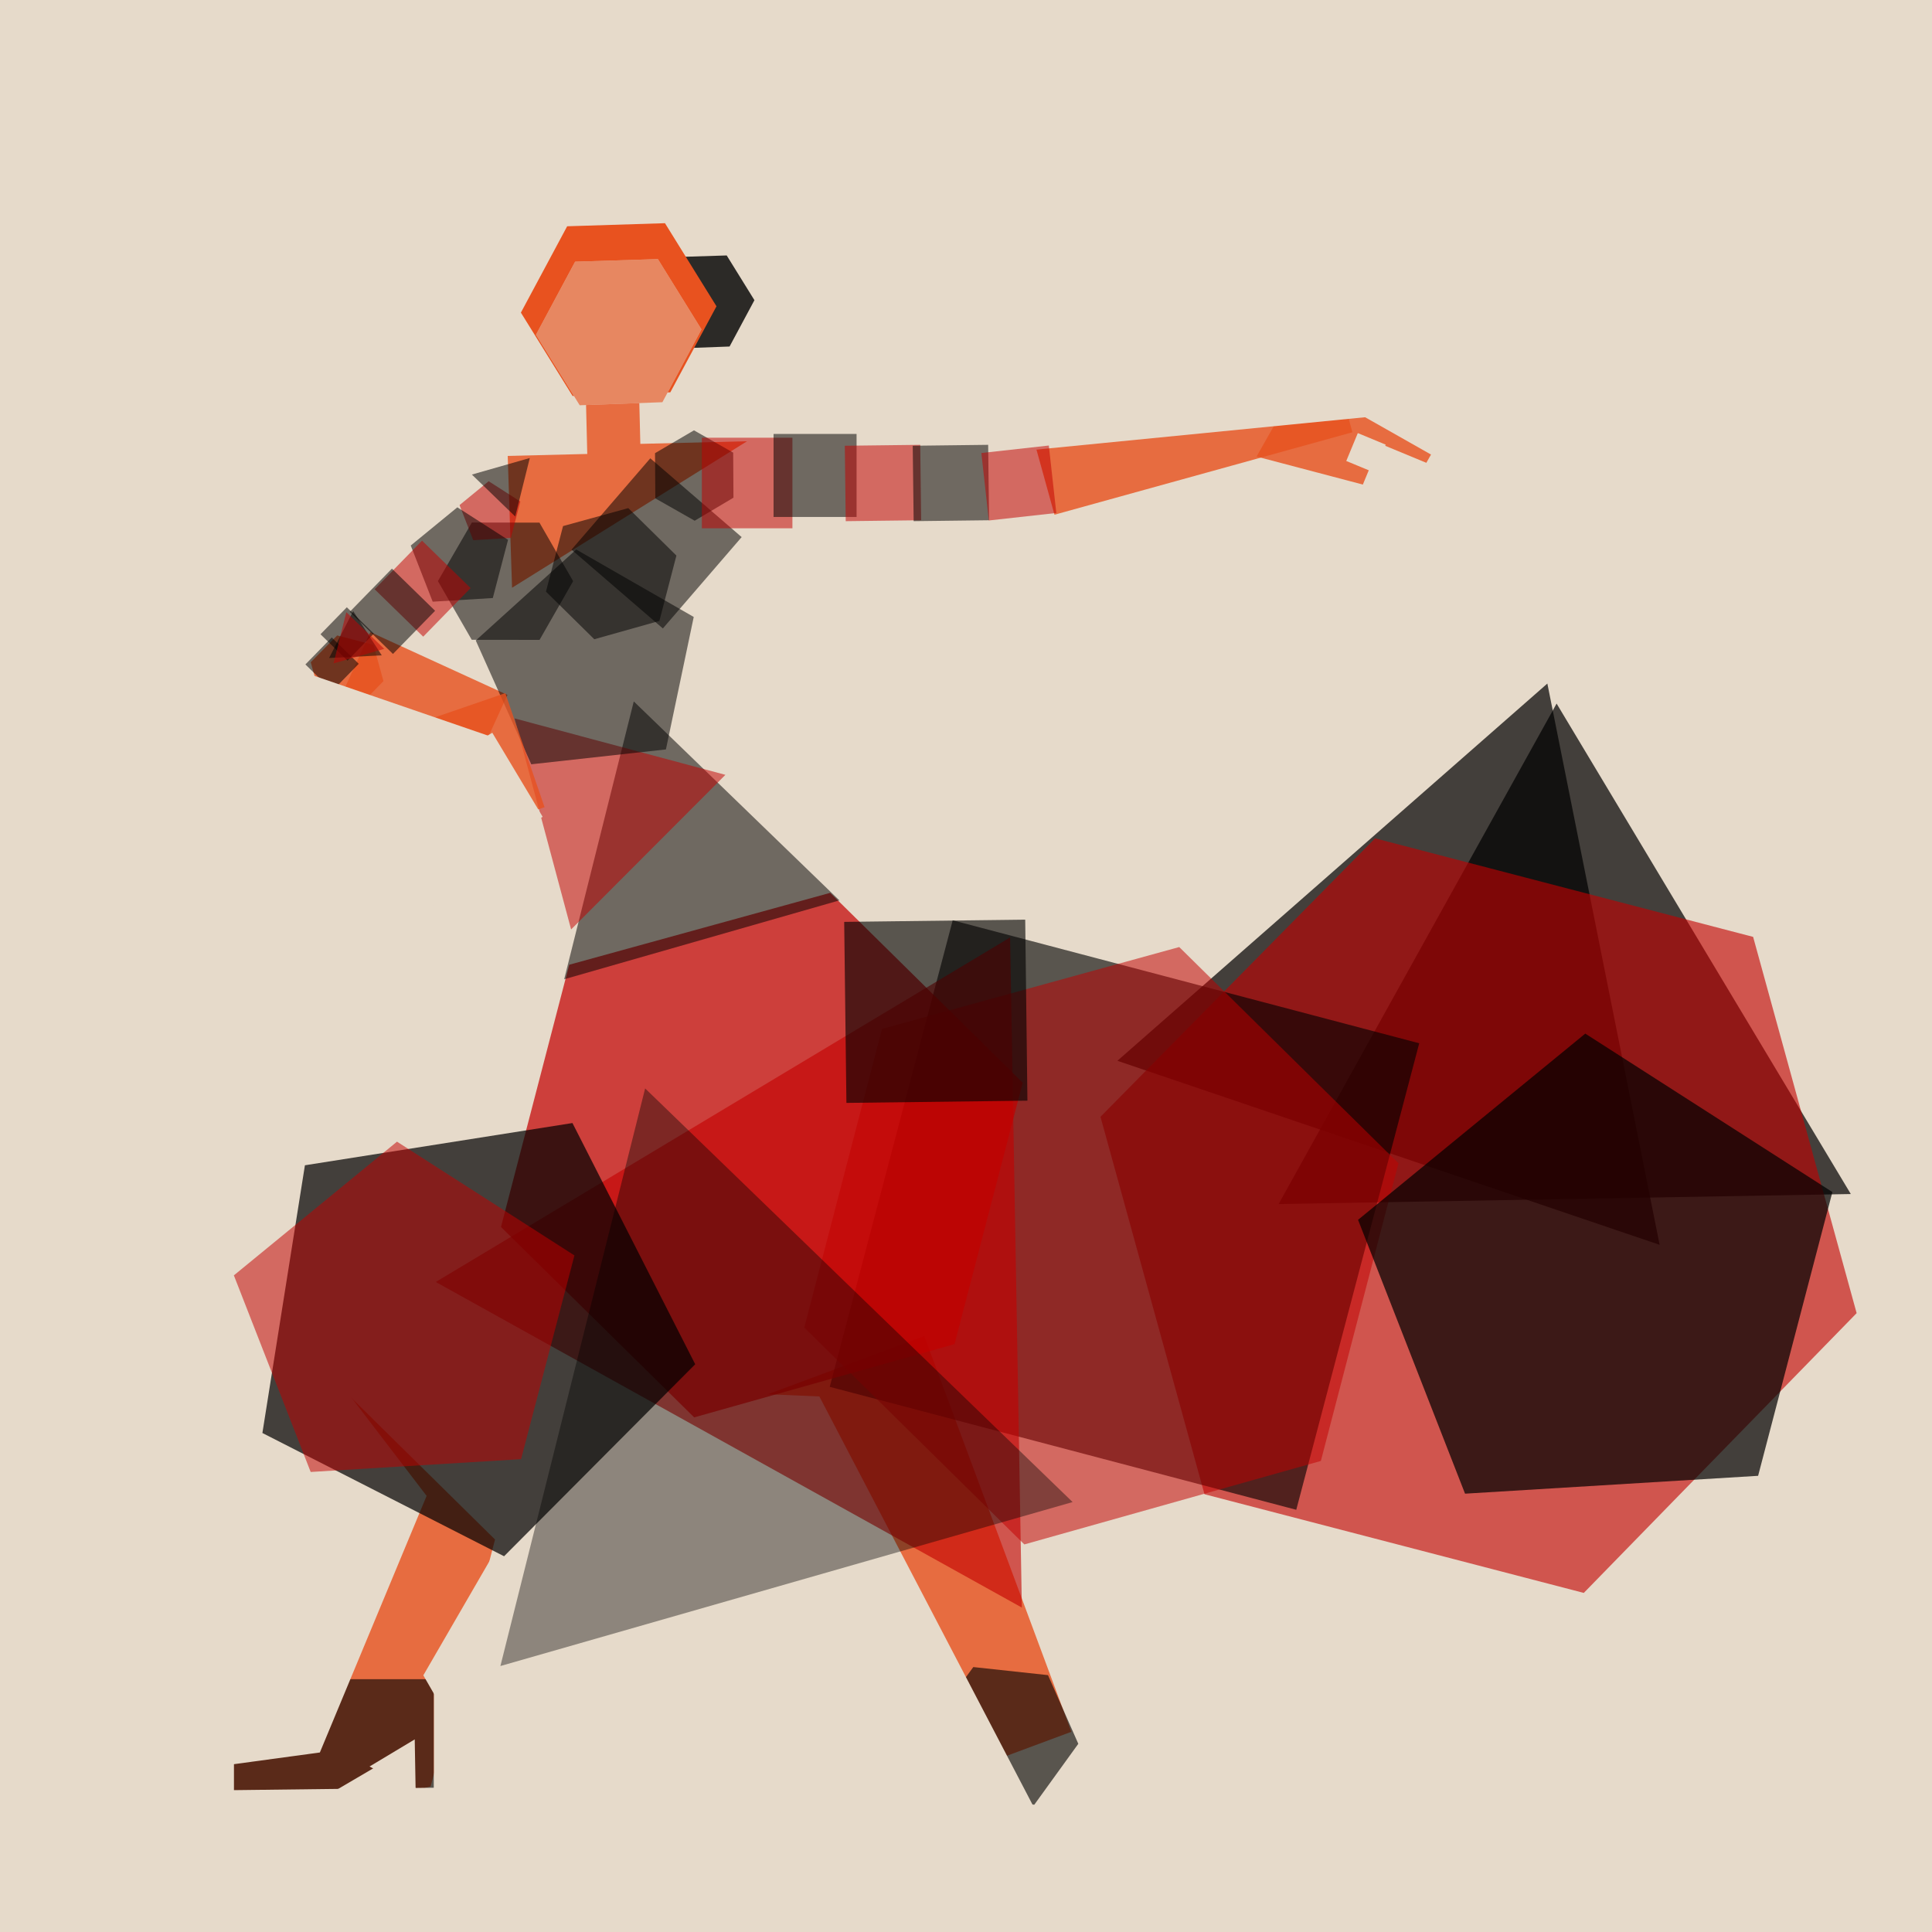 <svg width="256" height="256" viewBox="0 0 256 256" xmlns="http://www.w3.org/2000/svg"><rect width="256" height="256" fill="rgb(230,218,202)"/><polygon points="89.53,248.962,70.038,196.53,122.47,177.038,141.962,229.47" style="fill:rgba(232,82,31,0.806)"/><polygon points="137.049,239.134,127.119,238.064,123.087,228.939,128.968,220.894,138.865,221.965,142.881,231.062" style="fill:rgba(0,0,0,0.613)"/><polygon points="104.24,293.777,41.345,291.149,12.211,235.422,45.877,182.39,108.57,185.035,137.586,240.596" style="fill:rgba(230,218,202,1)"/><polygon points="24.483,245.875,0.305,222.048,8.846,189.231,41.503,180.234,65.594,203.995,57.067,236.703" style="fill:rgba(232,82,31,0.806)"/><polygon points="57.5,265.5,14.5,265.5,14.5,222.5,57.5,222.5" style="fill:rgba(0,0,0,0.613)"/><polygon points="5.841,237.184,-17.645,207.82,-3.468,173.703,34.128,168.932,56.529,198.211,42.384,232.213" style="fill:rgba(230,218,202,1)"/><polygon points="30.218,271.198,29.802,237.218,63.782,236.802,64.198,270.782" style="fill:rgba(230,218,202,1)"/><polygon points="31,260,-10,260,-10,220,31,220" style="fill:rgba(230,218,202,1)"/><polygon points="55.077,237.462,48.968,234.068,54.954,230.478" style="fill:rgba(230,218,202,1)"/><polygon points="50.048,245.998,44.835,243.037,44.794,237.048,49.954,234.022,55.15,236.975,55.188,242.945" style="fill:rgba(230,218,202,1)"/><polygon points="99.481,247.09,70.524,247.057,56.093,221.988,70.576,196.984,99.44,197.029,113.814,222.024" style="fill:rgba(230,218,202,1)"/><polygon points="86.5,250.5,57.5,250.5,57.5,221.5,86.5,221.5" style="fill:rgba(230,218,202,1)"/><polygon points="47.333,93.814,42.5,92.557,41.175,87.748,44.674,84.2,49.49,85.456,50.809,90.25" style="fill:rgba(232,82,31,0.806)"/><polygon points="58.922,110.241,40.759,101.922,49.078,83.759,67.241,92.078" style="fill:rgba(232,82,31,0.806)"/><polygon points="179.769,77.617,162.383,67.769,172.231,50.383,189.617,60.231" style="fill:rgba(232,82,31,0.806)"/><polygon points="67.85,77.881,66.501,36.927,102.608,56.209" style="fill:rgba(232,82,31,0.806)"/><polygon points="185.381,98.528,154.472,90.381,162.619,59.472,193.528,67.619" style="fill:rgba(230,218,202,1)"/><polygon points="139.724,68.203,128.797,28.724,168.276,17.797,179.203,57.276" style="fill:rgba(232,82,31,0.806)"/><polygon points="50.847,60.815,50.185,33.847,77.153,33.185,77.815,60.153" style="fill:rgba(230,218,202,1)"/><polygon points="84.847,58.815,84.185,31.847,111.153,31.185,111.815,58.153" style="fill:rgba(230,218,202,1)"/><polygon points="89.7,46.173,86.011,40.228,89.313,34.067,96.292,33.848,99.966,39.776,96.673,45.915" style="fill:rgba(0,0,0,0.806)"/><polygon points="75.872,52.465,69.021,41.423,75.153,29.982,88.113,29.574,94.938,40.584,88.821,51.985" style="fill:rgba(232,82,31,1)"/><polygon points="127.777,60.516,122.484,6.777,176.223,1.484,181.516,55.223" style="fill:rgba(230,218,202,1)"/><polygon points="76.815,53.701,71.018,44.358,76.206,34.677,87.173,34.332,92.947,43.648,87.771,53.295" style="fill:rgba(230,218,202,1)"/><polygon points="76.815,53.701,71.018,44.358,76.206,34.677,87.173,34.332,92.947,43.648,87.771,53.295" style="fill:rgba(232,82,31,0.613)"/><polygon points="187.165,69.226,179.774,66.165,182.835,58.774,190.226,61.835" style="fill:rgba(230,218,202,1)"/><polygon points="182.082,62.613,178.387,61.082,179.918,57.387,183.613,58.918" style="fill:rgba(230,218,202,1)"/><polygon points="219.909,164.946,148.061,140.561,205.033,90.574" style="fill:rgba(0,0,0,0.71)"/><polygon points="169.418,159.545,206.259,93.227,245.242,158.216" style="fill:rgba(0,0,0,0.71)"/><polygon points="209.859,211.07,159.601,197.993,145.82,147.981,182.206,111.084,232.298,124.141,246.014,173.998" style="fill:rgba(194,0,0,0.613)"/><polygon points="171.762,200.055,109.945,183.762,126.238,121.945,188.055,138.238" style="fill:rgba(0,0,0,0.613)"/><polygon points="135.73,204.644,106.573,175.91,116.873,136.337,156.254,125.488,185.305,154.141,175.021,193.583" style="fill:rgba(194,0,0,0.516)"/><polygon points="91.982,187.809,66.381,162.58,75.425,127.833,110.004,118.306,135.512,143.466,126.482,178.098" style="fill:rgba(194,0,0,0.71)"/><polygon points="74.755,129.757,83.979,92.942,111.225,119.305" style="fill:rgba(0,0,0,0.516)"/><polygon points="75.675,123.157,68.181,95.191,96.119,102.67" style="fill:rgba(194,0,0,0.516)"/><polygon points="70.395,101.272,63.04,84.87,76.356,72.816,91.923,81.75,88.238,99.302" style="fill:rgba(0,0,0,0.516)"/><polygon points="78.746,84.702,72.345,78.395,74.606,69.708,83.251,67.327,89.628,73.616,87.371,82.274" style="fill:rgba(0,0,0,0.516)"/><polygon points="71.494,84.787,62.507,84.776,58.029,76.996,62.524,69.237,71.481,69.251,75.942,77.008" style="fill:rgba(0,0,0,0.516)"/><polygon points="62.708,71.579,60.891,66.927,64.751,63.764,68.949,66.455,67.687,71.276" style="fill:rgba(194,0,0,0.516)"/><polygon points="57.334,79.727,54.426,72.284,60.601,67.222,67.318,71.529,65.299,79.242" style="fill:rgba(0,0,0,0.516)"/><polygon points="56.078,84.36,49.64,78.078,55.922,71.64,62.36,77.922" style="fill:rgba(194,0,0,0.516)"/><polygon points="52.069,86.653,46.347,81.069,51.931,75.347,57.653,80.931" style="fill:rgba(0,0,0,0.516)"/><polygon points="44.043,91.533,40.467,88.043,43.957,84.467,47.533,87.957" style="fill:rgba(0,0,0,0.516)"/><polygon points="46.043,87.533,42.467,84.043,45.957,80.467,49.533,83.957" style="fill:rgba(0,0,0,0.516)"/><polygon points="43.606,87.19,46.8,80.97,50.586,86.839" style="fill:rgba(0,0,0,0.516)"/><polygon points="44.192,87.903,45.891,81.121,50.91,85.977" style="fill:rgba(194,0,0,0.516)"/><polygon points="68.269,68.438,62.527,62.882,70.201,60.688" style="fill:rgba(0,0,0,0.516)"/><polygon points="87.832,83.273,75.727,72.832,86.168,60.727,98.273,71.168" style="fill:rgba(0,0,0,0.516)"/><polygon points="92.048,68.998,86.835,66.037,86.794,60.048,91.954,57.022,97.15,59.975,97.188,65.945" style="fill:rgba(0,0,0,0.516)"/><polygon points="57.044,112.156,51.844,97.044,66.956,91.844,72.156,106.956" style="fill:rgba(232,82,31,0.806)"/><polygon points="105,70,93,70,93,58,105,58" style="fill:rgba(194,0,0,0.516)"/><polygon points="113.5,68.5,102.5,68.5,102.5,57.5,113.5,57.5" style="fill:rgba(0,0,0,0.516)"/><polygon points="112.064,69.058,111.942,59.064,121.936,58.942,122.058,68.936" style="fill:rgba(194,0,0,0.516)"/><polygon points="135.402,213.011,57.739,169.868,133.844,124.216" style="fill:rgba(194,0,0,0.613)"/><polygon points="121.064,69.058,120.942,59.064,130.936,58.942,131.058,68.936" style="fill:rgba(0,0,0,0.516)"/><polygon points="131.026,68.966,130.034,60.026,138.974,59.034,139.966,67.974" style="fill:rgba(194,0,0,0.516)"/><polygon points="66.791,206.21,34.769,189.879,40.403,154.406,75.854,148.808,92.119,180.772" style="fill:rgba(0,0,0,0.71)"/><polygon points="41.167,195.044,30.989,168.993,52.605,151.277,76.114,166.351,69.047,193.346" style="fill:rgba(194,0,0,0.516)"/><polygon points="112.154,146.14,111.86,122.154,135.846,121.86,136.14,145.846" style="fill:rgba(0,0,0,0.613)"/><polygon points="66.306,220.757,85.484,144.222,142.126,199.03" style="fill:rgba(0,0,0,0.387)"/><polygon points="194.126,197.919,179.949,161.633,210.057,136.958,242.802,157.952,232.959,195.553" style="fill:rgba(0,0,0,0.71)"/><polygon points="60.769,114.906,54.094,103.769,65.231,97.094,71.906,108.231" style="fill:rgba(230,218,202,1)"/><polygon points="56.365,123.138,30.862,114.365,39.635,88.862,65.138,97.635" style="fill:rgba(230,218,202,1)"/></svg>